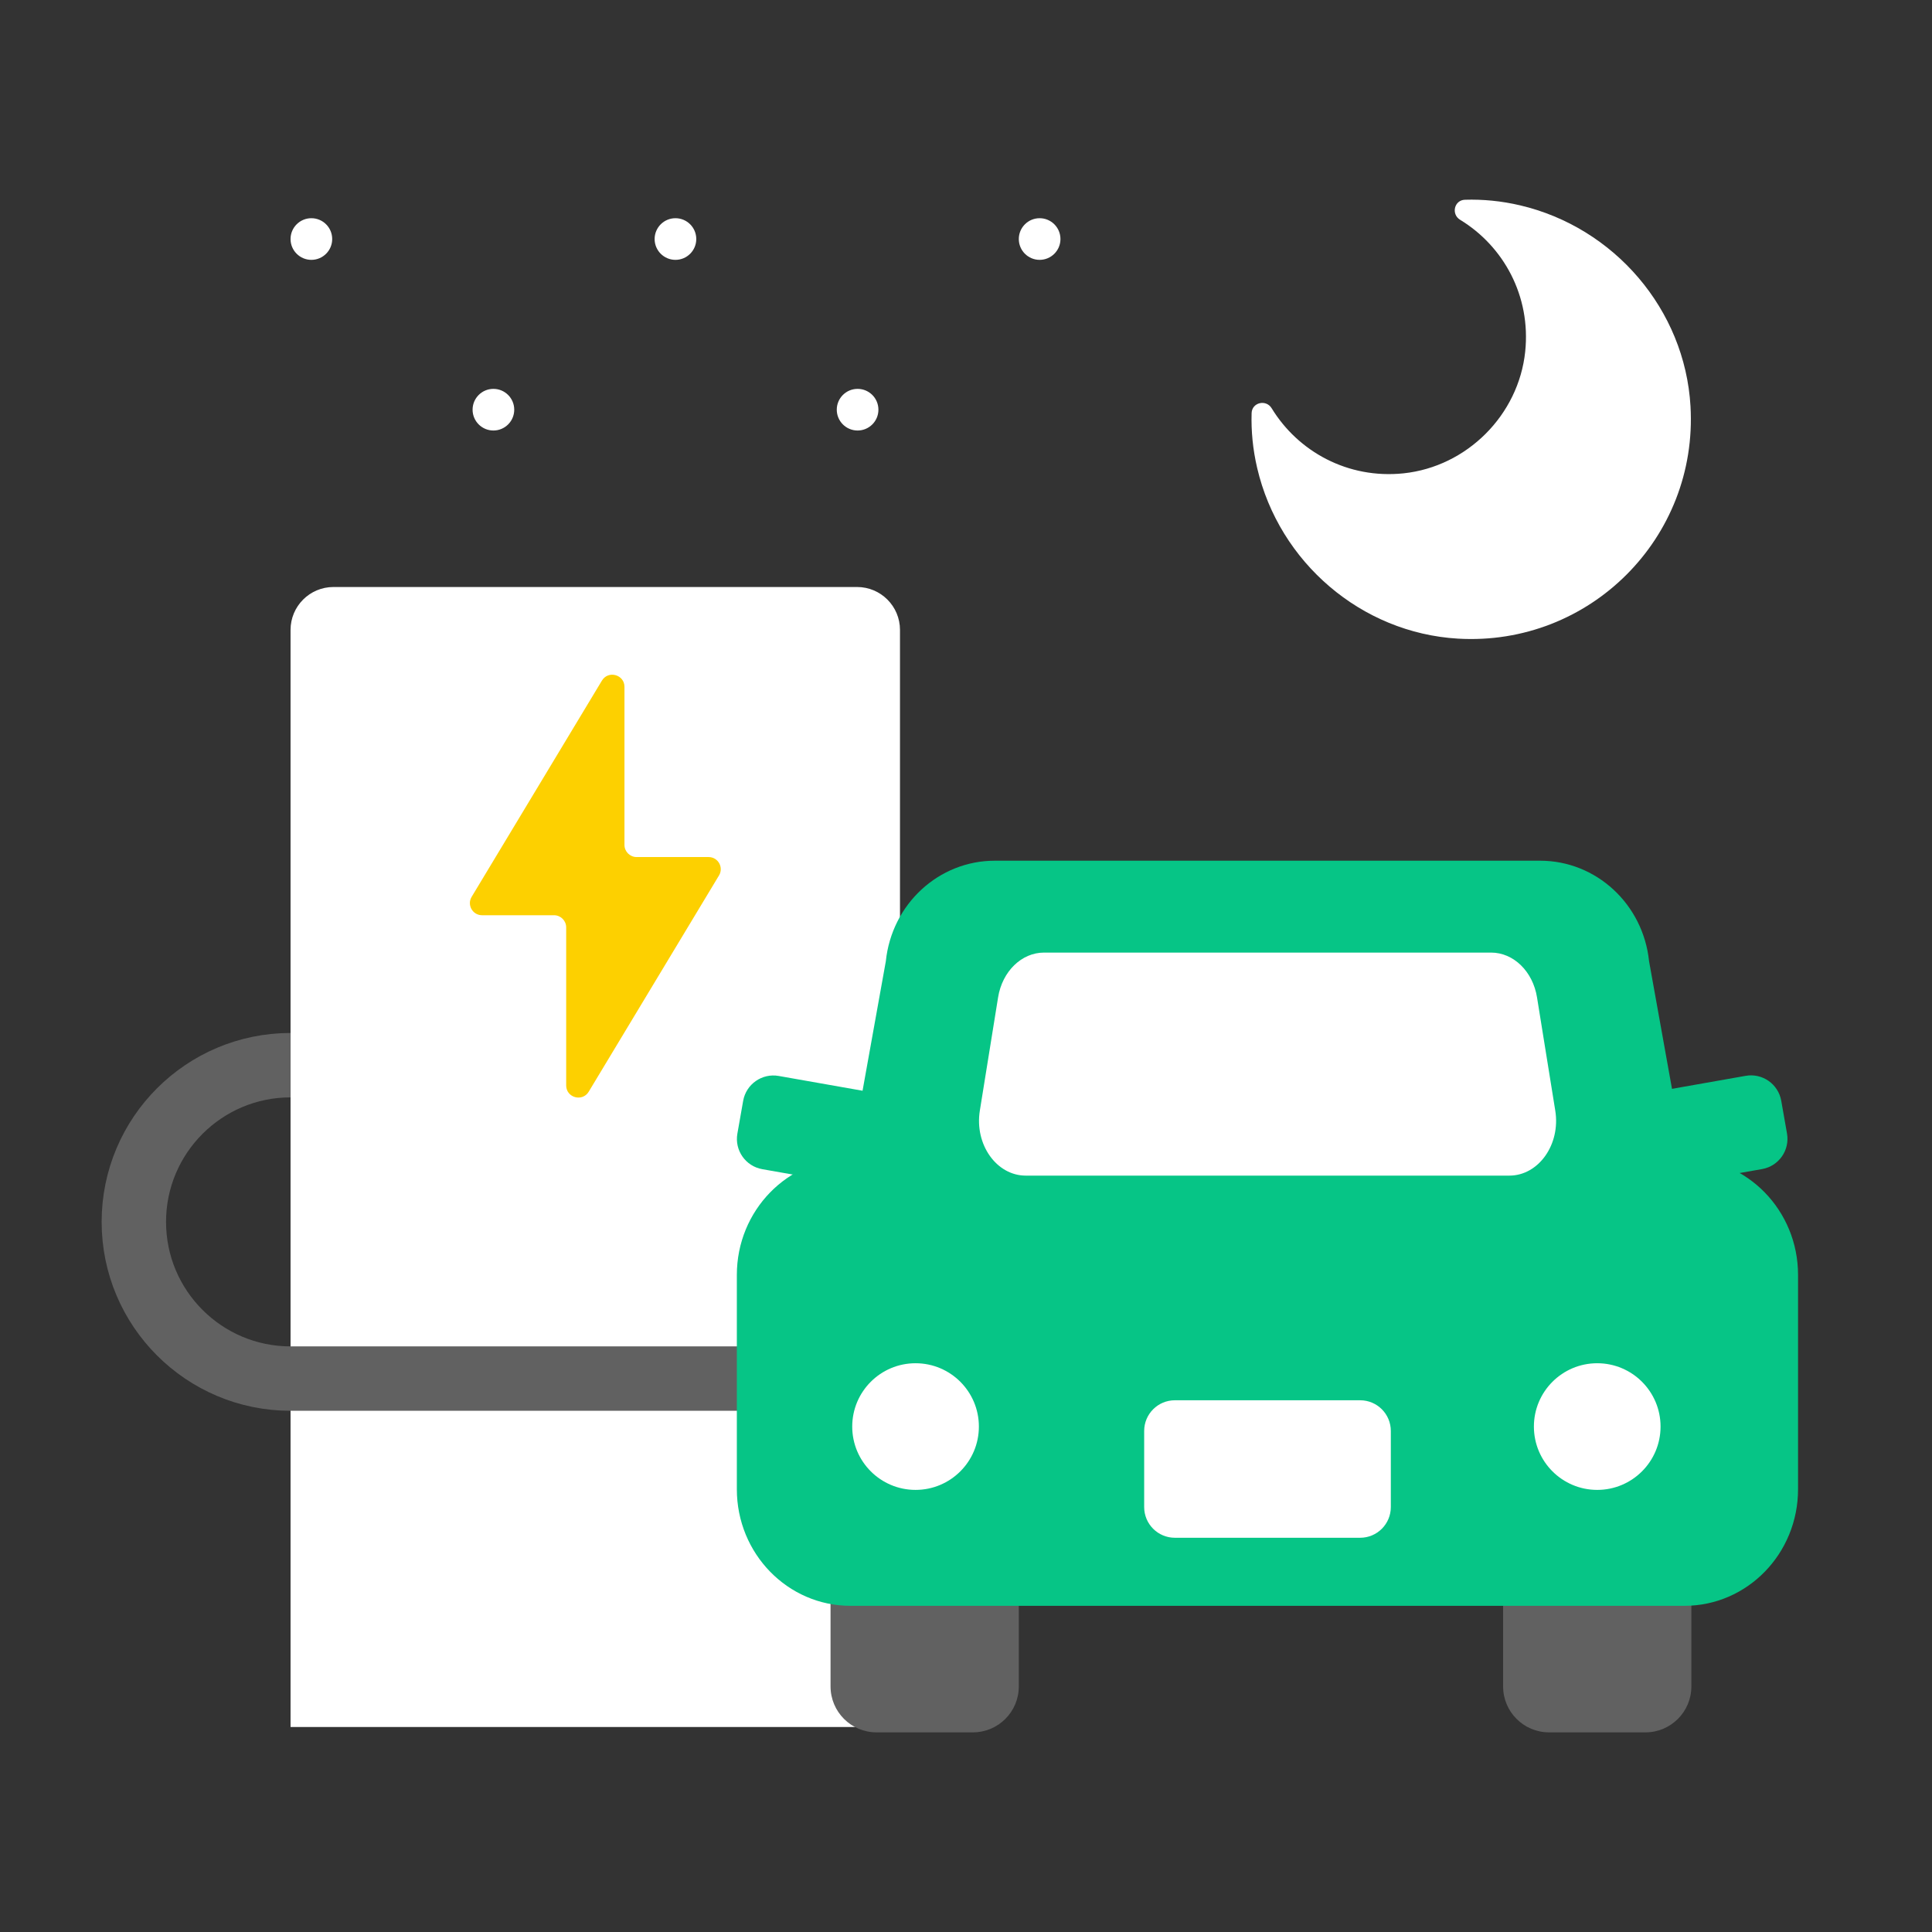 <svg width="180" height="180" viewBox="0 0 180 180" fill="none" xmlns="http://www.w3.org/2000/svg">
<rect x="0" y="0" width="180" height="180" fill="#333333" stroke="none"/>
<g clip-path="url(#clip0_375_4292)">
<path d="M31.07 54.69H79.85C82.06 54.69 83.85 56.48 83.85 58.69V160.9H27.07V58.69C27.07 56.48 28.86 54.69 31.07 54.69Z" fill="white"/>
<path d="M66.02 79.85H59.31C58.69 79.85 58.18 79.34 58.18 78.72V63.99C58.18 62.85 56.67 62.43 56.08 63.41L43.94 83.56C43.49 84.31 44.03 85.27 44.91 85.27H51.62C52.24 85.27 52.75 85.78 52.75 86.4V101.13C52.75 102.27 54.26 102.69 54.85 101.71L66.99 81.56C67.44 80.81 66.9 79.85 66.02 79.85Z" fill="#FDD000"/>
<path d="M27.07 99.24C19.01 99.24 12.47 105.78 12.47 113.84C12.47 121.9 19.01 128.44 27.07 128.44H87.33" stroke="#616161" stroke-width="6" stroke-miterlimit="10"/>
<path d="M90.64 130.74H81.66C79.297 130.74 77.38 132.656 77.38 135.02V157.12C77.38 159.484 79.297 161.4 81.66 161.4H90.64C93.004 161.4 94.92 159.484 94.92 157.12V135.02C94.92 132.656 93.004 130.74 90.64 130.74Z" fill="#616161"/>
<path d="M153.301 130.74H144.321C141.957 130.74 140.041 132.656 140.041 135.02V157.12C140.041 159.484 141.957 161.4 144.321 161.4H153.301C155.664 161.4 157.581 159.484 157.581 157.12V135.02C157.581 132.656 155.664 130.74 153.301 130.74Z" fill="#616161"/>
<path d="M156.94 107.92L153.64 89.56C153.09 84.23 148.71 80.19 143.49 80.19H92.68C87.46 80.19 83.08 84.23 82.53 89.56L79.23 107.92C73.38 107.92 68.65 112.78 68.65 118.78V138.75C68.65 144.75 73.39 149.61 79.23 149.61H156.94C162.79 149.61 167.52 144.75 167.52 138.75V118.78C167.52 112.78 162.78 107.92 156.94 107.92Z" fill="#06C586"/>
<path d="M140.61 109.53H95.57C92.84 109.53 90.78 106.62 91.29 103.47L92.99 92.92C93.38 90.5 95.18 88.75 97.27 88.75H138.92C141.01 88.75 142.81 90.5 143.2 92.92L144.9 103.47C145.41 106.62 143.35 109.53 140.62 109.53H140.61Z" fill="white"/>
<path d="M85.3 138.81C88.559 138.81 91.2 136.168 91.2 132.91C91.2 129.651 88.559 127.01 85.3 127.01C82.042 127.01 79.4 129.651 79.4 132.91C79.4 136.168 82.042 138.81 85.3 138.81Z" fill="white"/>
<path d="M148.81 138.81C152.069 138.81 154.71 136.168 154.71 132.91C154.71 129.651 152.069 127.01 148.81 127.01C145.552 127.01 142.91 129.651 142.91 132.91C142.91 136.168 145.552 138.81 148.81 138.81Z" fill="white"/>
<path d="M69.238 102.564L68.7 105.617C68.425 107.172 69.464 108.655 71.02 108.93L78.741 110.291C80.296 110.565 81.779 109.527 82.054 107.971L82.592 104.918C82.866 103.363 81.828 101.879 80.272 101.605L72.551 100.244C70.996 99.969 69.512 101.008 69.238 102.564Z" fill="#06C586"/>
<path d="M162.64 100.233L154.919 101.595C153.363 101.869 152.324 103.352 152.599 104.908L153.137 107.961C153.411 109.516 154.895 110.555 156.45 110.281L164.171 108.919C165.727 108.645 166.765 107.162 166.491 105.606L165.953 102.553C165.678 100.998 164.195 99.959 162.64 100.233Z" fill="#06C586"/>
<path d="M126.72 130.46H109.46C107.881 130.46 106.6 131.74 106.6 133.32V140.41C106.6 141.989 107.881 143.27 109.46 143.27H126.72C128.3 143.27 129.58 141.989 129.58 140.41V133.32C129.58 131.74 128.3 130.46 126.72 130.46Z" fill="white"/>
<path d="M141.62 19.13C139.87 18.72 138.15 18.56 136.49 18.61C135.48 18.64 135.18 19.96 136.04 20.48C140.08 22.94 142.64 27.57 142.1 32.76C141.48 38.67 136.67 43.48 130.76 44.1C125.57 44.64 120.94 42.07 118.48 38.04C117.96 37.18 116.64 37.49 116.61 38.49C116.56 40.15 116.72 41.86 117.13 43.61C119.18 52.39 126.83 58.97 135.83 59.5C148.1 60.22 158.21 50.12 157.5 37.85C156.98 28.84 150.4 21.19 141.62 19.13Z" fill="white"/>
<path d="M96.86 24.21C97.932 24.21 98.8 23.341 98.8 22.27C98.8 21.199 97.932 20.33 96.86 20.33C95.789 20.33 94.92 21.199 94.92 22.27C94.92 23.341 95.789 24.21 96.86 24.21Z" fill="white"/>
<path d="M79.9 40.11C80.972 40.11 81.84 39.241 81.84 38.17C81.84 37.099 80.972 36.23 79.9 36.23C78.829 36.23 77.96 37.099 77.96 38.17C77.96 39.241 78.829 40.11 79.9 40.11Z" fill="white"/>
<path d="M62.93 24.21C64.002 24.21 64.87 23.341 64.87 22.27C64.87 21.199 64.002 20.33 62.93 20.33C61.859 20.33 60.99 21.199 60.99 22.27C60.99 23.341 61.859 24.21 62.93 24.21Z" fill="white"/>
<path d="M45.97 40.11C47.042 40.11 47.91 39.241 47.91 38.17C47.91 37.099 47.042 36.23 45.97 36.23C44.899 36.23 44.03 37.099 44.03 38.17C44.03 39.241 44.899 40.11 45.97 40.11Z" fill="white"/>
<path d="M29.01 24.21C30.082 24.21 30.95 23.341 30.95 22.27C30.95 21.199 30.082 20.33 29.01 20.33C27.939 20.33 27.07 21.199 27.07 22.27C27.07 23.341 27.939 24.21 29.01 24.21Z" fill="white"/>
</g>
<defs>
<clipPath id="clip0_375_4292">
<rect width="180" height="180" fill="white"/>
</clipPath>
</defs>
</svg>
